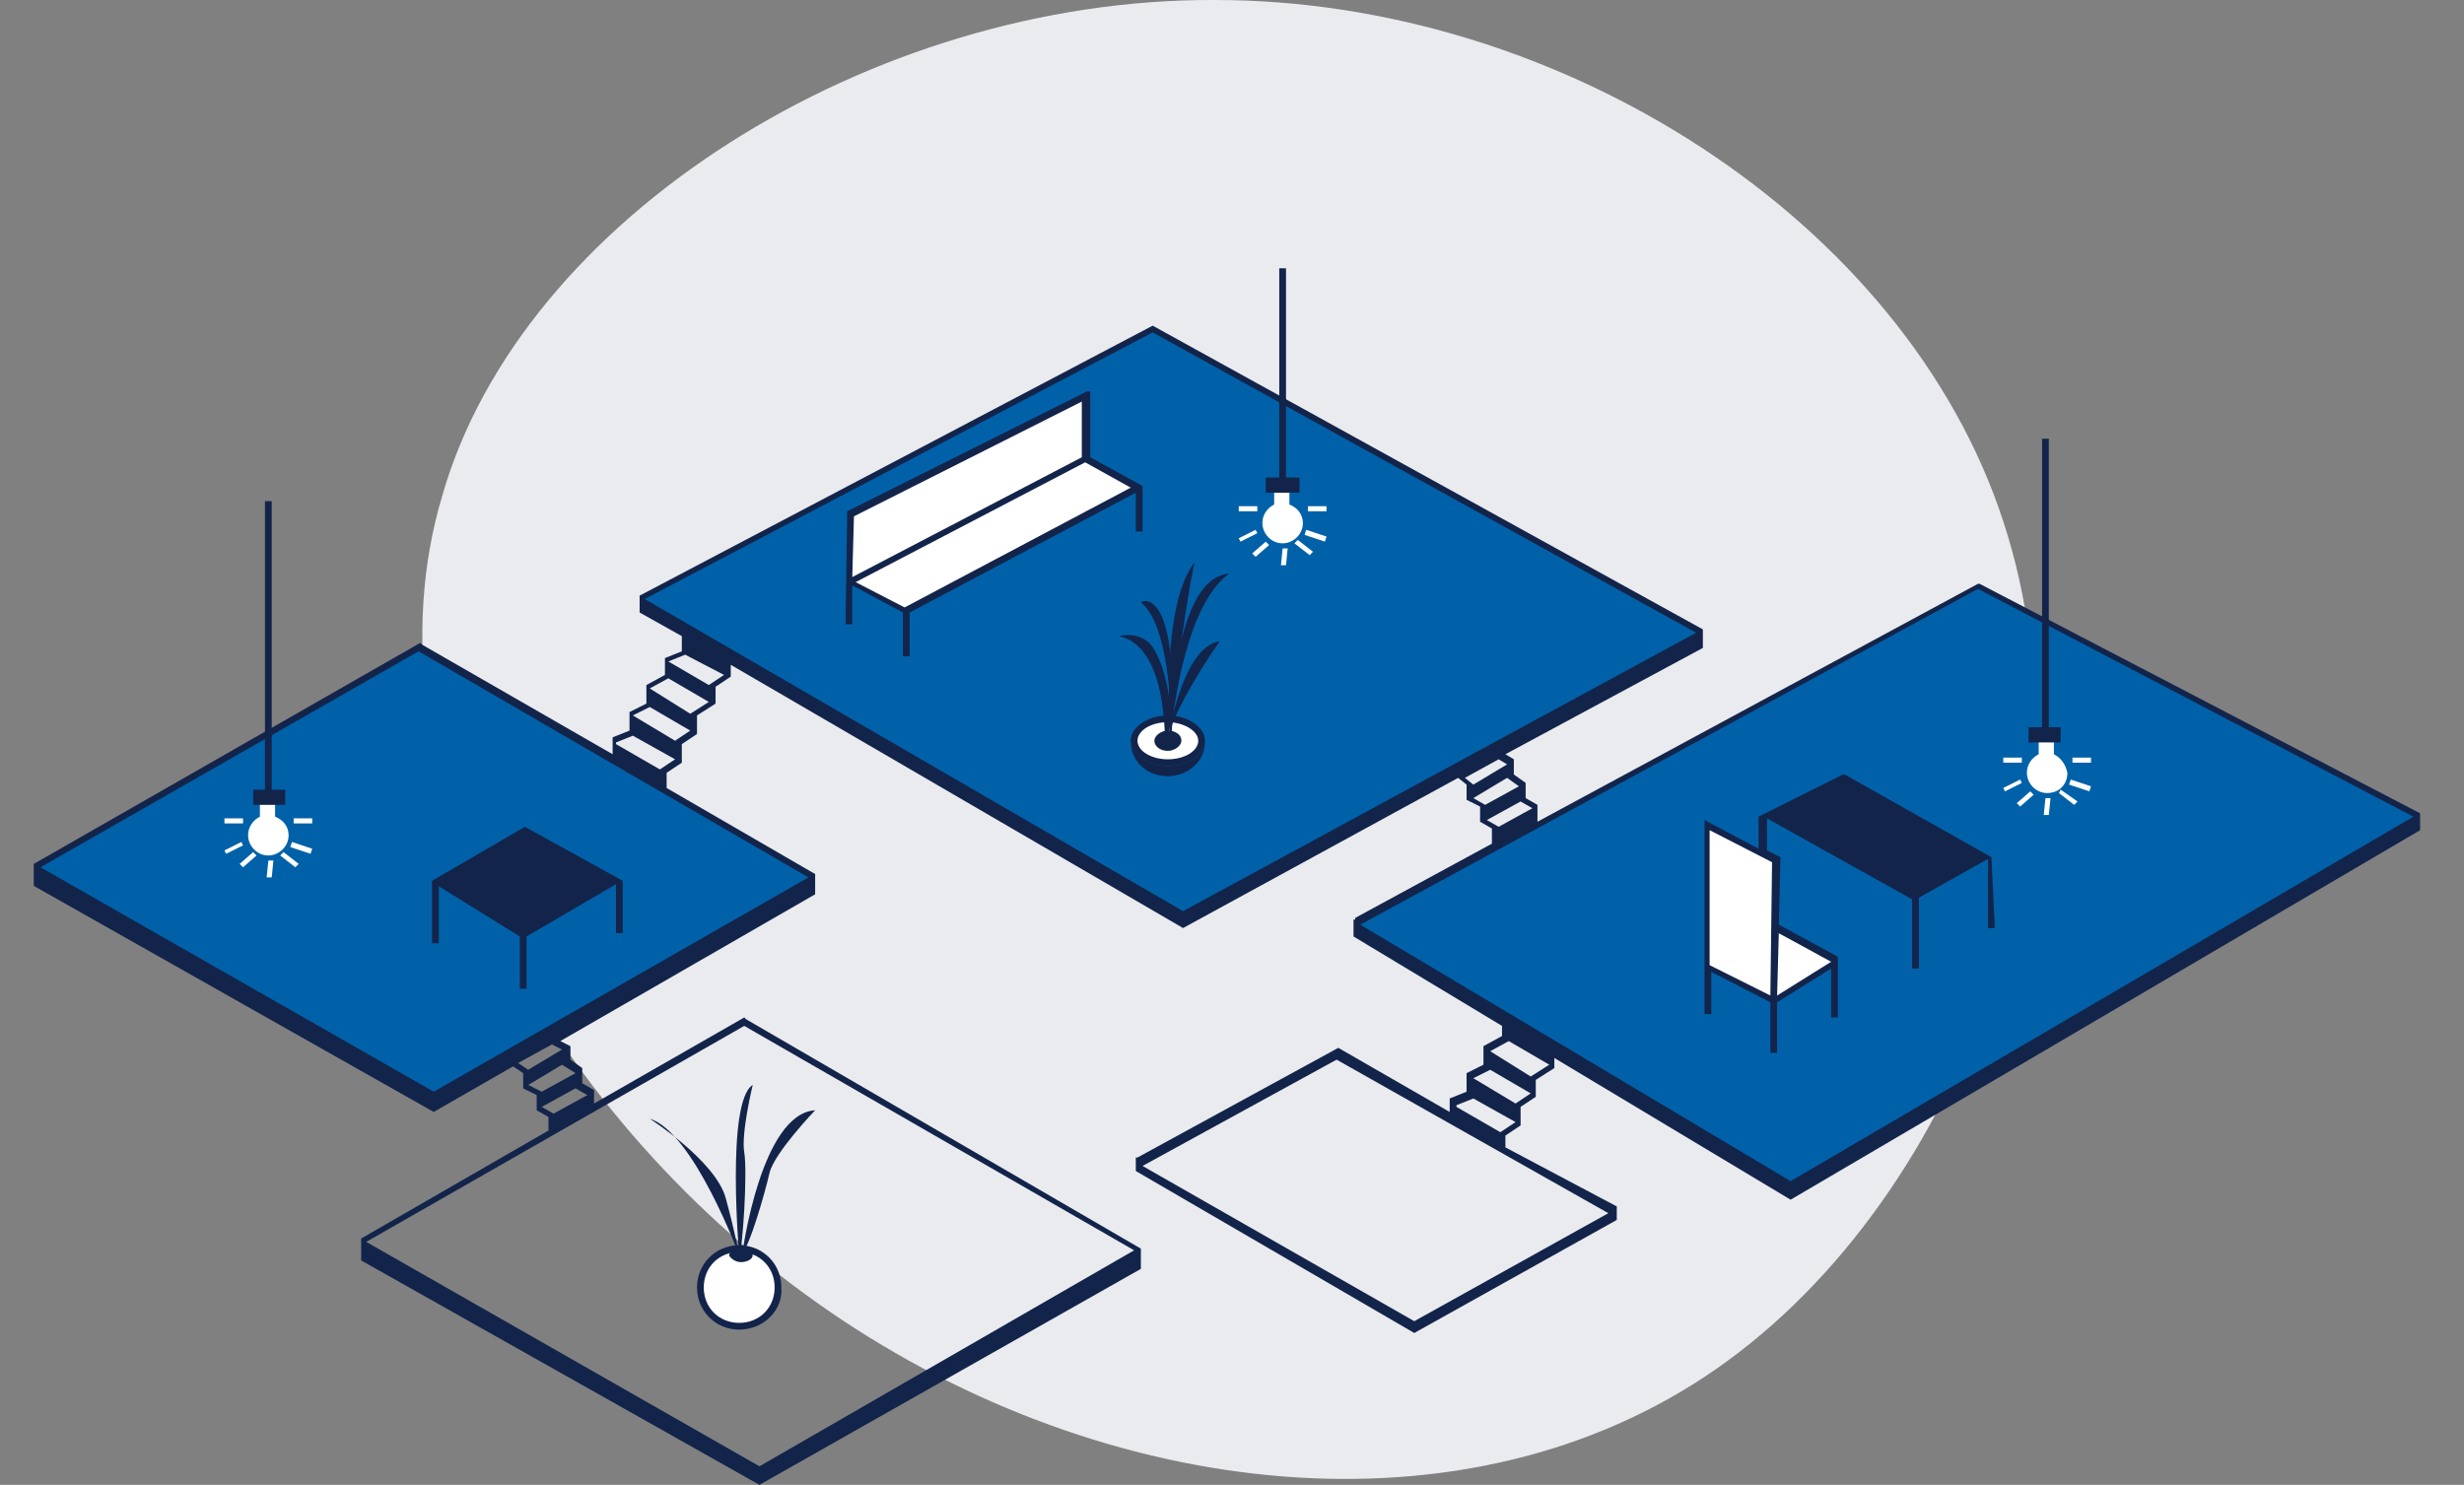 <?xml version="1.0" encoding="utf-8"?>
<!-- Generator: Adobe Illustrator 27.1.1, SVG Export Plug-In . SVG Version: 6.00 Build 0)  -->
<svg version="1.1" id="Ebene_1" xmlns="http://www.w3.org/2000/svg" xmlns:xlink="http://www.w3.org/1999/xlink" x="0px" y="0px"
	 viewBox="0 0 146 88" style="enable-background:new 0 0 146 88;" xml:space="preserve">
<rect x="0" y="0" width="146" height="88" fill="#808080" stroke="none"/>
<style type="text/css">
	.st0{fill:#EAEBEF;}
	.st1{clip-path:url(#SVGID_00000060746666467768669370000007694243196358795652_);}
	.st2{fill:#0061A9;}
	.st3{fill:#FFFFFF;}
	.st4{fill:#13244B;}
</style>
<path class="st0" d="M118.7,30.9c5.9,17.9-2.7,40.8-17.7,50.7c-15,9.9-36.4,7.1-52.6-4.4C32.3,65.8,21.3,45.8,26.2,29.4
	C30.9,12.9,51.6-0.1,72,0C92.5,0,112.9,13.1,118.7,30.9z"/>
<g>
	<defs>
		<rect id="SVGID_1_" x="2" y="15.9" width="141.4" height="72.1"/>
	</defs>
	<clipPath id="SVGID_00000119816642514914397640000014975455884369933444_">
		<use xlink:href="#SVGID_1_"  style="overflow:visible;"/>
	</clipPath>
	<g style="clip-path:url(#SVGID_00000119816642514914397640000014975455884369933444_);">
		<path class="st2" d="M2.1,51.4l22.7-13L48.2,52L48,52.7L25.6,65.1L2.1,51.4z"/>
		<path class="st2" d="M80.4,54.7l0.2,0.6l25.6,15.3l37-21.7v-0.7l-26-13.5L80.4,54.7z"/>
		<path class="st2" d="M100.6,37.5v0.5L70,54.5L37.9,35.9l0.3-0.5l30.1-15.8L100.6,37.5z"/>
		<path class="st3" d="M50.4,30.4l-0.1,4l3.3,1.7l13.7-7.2l-3-1.8l0-3.6L50.4,30.4z"/>
		<path class="st3" d="M101.2,48.9l0,8.5l3.9,1.9l3.7-2.2l-3.6-1.9l0.1-4.2L101.2,48.9z"/>
		<path class="st3" d="M43.8,78.6c1.3,0,2.3-1,2.3-2.3c0-1.3-1-2.3-2.3-2.3s-2.3,1-2.3,2.3C41.5,77.6,42.6,78.6,43.8,78.6z"/>
		<path class="st4" d="M43.8,78.8c-1.4,0-2.5-1.1-2.5-2.5c0-1.4,1.1-2.5,2.5-2.5c1.4,0,2.5,1.1,2.5,2.5
			C46.4,77.7,45.2,78.8,43.8,78.8z M43.8,74.2c-1.2,0-2.1,0.9-2.1,2.1s0.9,2.1,2.1,2.1c1.2,0,2.1-0.9,2.1-2.1S45,74.2,43.8,74.2z"/>
		<path class="st4" d="M43.8,74.4c0,0-2.7-7.3-5.3-8.1c0,0,3.9,2.5,4.5,4.7C43.6,73.2,43.8,74.4,43.8,74.4z"/>
		<path class="st4" d="M43.8,74.4c0,0-0.8-9.1,0.8-10.1c0,0-0.7,2.9-0.5,4C44.3,69.5,44,74.1,43.8,74.4L43.8,74.4z"/>
		<path class="st4" d="M44,74.2c0,0,1.1-8.2,4.3-8.4c0,0-2.4,2.5-2.7,3.7C45.3,70.8,44.4,73.9,44,74.2L44,74.2z"/>
		<path class="st4" d="M43.9,74.8c0.4,0,0.7-0.2,0.7-0.4c0-0.2-0.3-0.4-0.7-0.4s-0.7,0.2-0.7,0.4C43.3,74.6,43.6,74.8,43.9,74.8z"/>
		<path class="st3" d="M121.7,44.7v-0.8h-0.9v0.8c-0.4,0.2-0.7,0.6-0.7,1.1c0,0.6,0.5,1.2,1.2,1.2s1.2-0.5,1.2-1.2
			C122.4,45.3,122.1,44.9,121.7,44.7L121.7,44.7z"/>
		<path class="st4" d="M121.4,43.1V26h-0.4v17.1h-0.8V44h1.9v-0.9H121.4z"/>
		<path class="st3" d="M119.8,44.9h-1.1v0.3h1.1V44.9z"/>
		<path class="st3" d="M119.7,46.2l-1,0.5l0.1,0.2l1-0.5L119.7,46.2z"/>
		<path class="st3" d="M119.7,47.8l-0.2-0.2l0.8-0.7l0.2,0.2L119.7,47.8z"/>
		<path class="st3" d="M121.4,48.3l-0.3,0l0.1-1l0.3,0L121.4,48.3z"/>
		<path class="st3" d="M122.1,46.8L122,47l0.9,0.7l0.2-0.2L122.1,46.8z"/>
		<path class="st3" d="M122.7,46.2l-0.1,0.3l1.2,0.4l0.1-0.3L122.7,46.2z"/>
		<path class="st3" d="M123.9,44.9h-1.1v0.3h1.1V44.9z"/>
		<path class="st3" d="M16.3,48.4v-0.8h-0.9v0.8c-0.4,0.2-0.7,0.6-0.7,1.1c0,0.6,0.5,1.2,1.2,1.2c0.6,0,1.2-0.5,1.2-1.2
			C17.1,49,16.8,48.6,16.3,48.4L16.3,48.4z"/>
		<path class="st4" d="M16.1,46.8V29.7h-0.4v17.1H15v0.9h1.9v-0.9H16.1z"/>
		<path class="st3" d="M14.4,48.5h-1.1v0.3h1.1V48.5z"/>
		<path class="st3" d="M14.3,49.9l-1,0.5l0.1,0.2l1-0.5L14.3,49.9z"/>
		<path class="st3" d="M15,50.5l-0.8,0.7l0.2,0.2l0.8-0.7L15,50.5z"/>
		<path class="st3" d="M15.9,51l-0.1,1l0.3,0l0.1-1L15.9,51z"/>
		<path class="st3" d="M16.8,50.5l-0.2,0.2l0.9,0.7l0.2-0.2L16.8,50.5z"/>
		<path class="st3" d="M17.3,49.9l-0.1,0.3l1.2,0.4l0.1-0.3L17.3,49.9z"/>
		<path class="st3" d="M18.5,48.5h-1.1v0.3h1.1V48.5z"/>
		<path class="st3" d="M76.4,29.9v-0.8h-0.9v0.8c-0.4,0.2-0.7,0.6-0.7,1.1c0,0.6,0.5,1.2,1.2,1.2c0.6,0,1.2-0.5,1.2-1.2
			C77.2,30.5,76.9,30.1,76.4,29.9L76.4,29.9z"/>
		<path class="st4" d="M76.2,28.3V15.9h-0.4v12.4h-0.8v0.9H77v-0.9H76.2z"/>
		<path class="st3" d="M74.5,30h-1.1v0.3h1.1V30z"/>
		<path class="st3" d="M74.4,31.4l-1,0.5l0.1,0.2l1-0.5L74.4,31.4z"/>
		<path class="st3" d="M74.4,33l-0.2-0.2l0.8-0.7l0.2,0.2L74.4,33z"/>
		<path class="st3" d="M76,32.5l-0.1,1l0.3,0l0.1-1L76,32.5z"/>
		<path class="st3" d="M76.9,32l-0.2,0.2l0.9,0.7l0.2-0.2L76.9,32z"/>
		<path class="st3" d="M77.4,31.4l-0.1,0.3l1.2,0.4l0.1-0.3L77.4,31.4z"/>
		<path class="st3" d="M78.6,30h-1.1v0.3h1.1V30z"/>
		<path class="st3" d="M69.1,45.2c1.1,0,2-0.6,2-1.3c0-0.7-0.9-1.3-2-1.3s-2,0.6-2,1.3C67.2,44.6,68,45.2,69.1,45.2z"/>
		<path class="st4" d="M69.2,45.4c-1.2,0-2.2-0.7-2.2-1.5c0-0.8,1-1.5,2.2-1.5c1.2,0,2.2,0.7,2.2,1.5C71.4,44.7,70.4,45.4,69.2,45.4
			z M69.2,42.8c-1,0-1.8,0.5-1.8,1.1c0,0.6,0.8,1.1,1.8,1.1c1,0,1.8-0.5,1.8-1.1C71,43.3,70.1,42.8,69.2,42.8z"/>
		<path class="st4" d="M69.2,45.4c-1.1,0-2-0.6-2.2-1.3c0.1,1.1,1,1.9,2.2,1.9c1.2,0,2.2-0.9,2.2-2c0,0,0,0,0,0
			C71.3,44.8,70.3,45.4,69.2,45.4L69.2,45.4z"/>
		<path class="st4" d="M69.1,44.3c-0.2,0.6,0.4-5.9-2.8-6.6c0,0,1.4-0.4,2.1,0.8C69.1,39.7,69.7,42.3,69.1,44.3z"/>
		<path class="st4" d="M69.4,43.6c0,0,0.1-6.4-1.8-7.9C67.6,35.6,69.9,34.6,69.4,43.6z"/>
		<path class="st4" d="M69.4,44.4c0,0-0.8-8.3,1.4-11.1C70.7,33.3,69.4,41,69.4,44.4z"/>
		<path class="st4" d="M69.3,44.2c0,0,0-9.9,3.5-10.2C72.9,34.1,70.2,35,69.3,44.2z"/>
		<path class="st4" d="M69.1,44.4c0,0,0.8-6.1,3.2-6.4C72.3,37.9,69,42.7,69.1,44.4z"/>
		<path class="st4" d="M69.2,44.5c0.4,0,0.8-0.3,0.8-0.6c0-0.4-0.4-0.6-0.8-0.6s-0.8,0.3-0.8,0.6C68.4,44.2,68.7,44.5,69.2,44.5z"/>
		<path class="st4" d="M25.8,52.4l5,3.1v3.1h0.4v-3.1l5.3-3.1v2.9h0.4v-3.1h0l0,0l-5.8-3.2l-5.5,3.2l0,0h0v3.7h0.4V52.4z"/>
		<path class="st4" d="M143.4,48.2l-26.1-13.6l-0.1,0L91.1,48.7v-1l-0.7-0.4v-0.9l-0.7-0.5v-0.9l-0.5-0.3l11.7-6.3v-1.1l0,0l0,0
			l-32.6-18l-30.4,16l0,0l0,0v1l2.5,1.4v0.9l-1,0.4v1l-1.1,0.6v1.1l-1,0.5v1.1l-1,0.4v1l-11.3-6.5l-0.1-0.1L2,51.2l0,0v1.3
			l23.7,13.4l4.7-2.7l0.6,0.4v0.9l0.8,0.4v0.9l0.7,0.4V67l-11.1,6.4l0,0v1.3L45,88l22.6-12.8v-1.2l0,0L44.2,60.4l-0.1-0.1l-8.9,5.1
			v-0.8l-0.7-0.4v-0.9l-0.7-0.5V62l-0.6-0.3L48.3,53v-1.2l0,0l-8.8-5.1h0v-0.9l0.9-0.6v-1.1l0.9-0.6v-1.1l1.1-0.7v-1l0.9-0.6v-0.7
			l26.8,15.6l16.3-8.9l0.5,0.4v0.9l0.8,0.4v0.9l0.7,0.4v0.9l-8.1,4.4l0,0.1l-0.1,0v1l8.8,5.3v0.6l-1.1,0.6v1.1l-1,0.5v1.1l-1,0.4
			v0.8l-6.6-3.8l-11.9,6.5l-0.1,0v0.8l16.5,9.6l12-6.7v-0.8l0,0L89.2,68v-0.7l0.9-0.6v-1.1L91,65V64l1.1-0.7v-0.6l14,8.4l37.3-21.9
			L143.4,48.2L143.4,48.2L143.4,48.2L143.4,48.2z M67.2,74.1L45,86.9L21.7,73.6l22.4-12.8L67.2,74.1L67.2,74.1z M34.8,64.9
			L34.8,64.9l-2,1.1l-0.7-0.4v0l2-1.1L34.8,64.9L34.8,64.9z M34.1,63.6L34.1,63.6l-2,1.1v0l-0.8-0.4l2-1.2L34.1,63.6L34.1,63.6z
			 M33.3,62.2l-2,1.2v0L30.7,63l2-1.1L33.3,62.2L33.3,62.2z M25.7,64.7L2.4,51.4l22.4-12.8L47.9,52L25.7,64.7L25.7,64.7z M39.1,45.6
			L39.1,45.6l-2.6-1.5V44l1-0.4v0L40,45L39.1,45.6L39.1,45.6z M40,43.9l-2.5-1.5l1-0.5v0l2.4,1.4L40,43.9L40,43.9z M40.9,42.3
			l-2.4-1.5l1.1-0.6l2.4,1.4L40.9,42.3L40.9,42.3z M42,40.6L42,40.6l-2.4-1.4l1-0.4v0l2.3,1.2L42,40.6L42,40.6z M38.2,35.5
			l30.1-15.8l32.2,17.8L70.1,54L38.2,35.5L38.2,35.5z M86.8,46.1l2-1.1l0.5,0.3l-2,1.2v0L86.8,46.1L86.8,46.1z M87.3,47.3l2-1.2
			l0.7,0.5v0l-2,1.1v0L87.3,47.3L87.3,47.3z M88.1,48.6L88.1,48.6l2-1.1l0.7,0.4v0l-2,1.1L88.1,48.6z M83.8,78.3l-16.1-9.2l11.5-6.3
			l16.1,9.1L83.8,78.3L83.8,78.3z M88.9,67.1L88.9,67.1l-2.6-1.5v-0.1l1-0.4v0l2.5,1.4L88.9,67.1L88.9,67.1z M89.8,65.4l-2.5-1.5
			l1-0.5v0l2.4,1.4L89.8,65.4L89.8,65.4z M90.7,63.8l-2.4-1.5l1.1-0.6l2.4,1.4L90.7,63.8L90.7,63.8z M80.6,54.8l36.6-19.9l25.8,13.5
			L106.1,70L80.6,54.8L80.6,54.8z"/>
		<path class="st4" d="M118,50.8L118,50.8L118,50.8L118,50.8l-8.7-4.9l-0.1,0l-5,2.5l0,0h0v1.9l-3.2-1.7v11.5h0.4v-2.5l3.5,1.8l0,3
			l0.4,0l0-3l3.2-2v2.9h0.4v-3.6l0,0l0,0l-3.5-1.9l0.1-4l-0.8-0.4v-1.9l8.6,4.8v4.1h0.4v-4.2l4.1-2.3v4.1h0.4L118,50.8L118,50.8
			L118,50.8z M108.5,57l-3.2,2l0.1-3.7L108.5,57L108.5,57z M104.9,59l-3.6-1.8v-8l3.7,1.9L104.9,59z"/>
		<path class="st4" d="M64.4,23.2l-14.2,7.1L50.1,37l0.4,0l0-2.3l3,1.6v2.6h0.4v-2.6l13.4-7.1v2.3h0.4v-2.7l-3.1-1.7V23.2L64.4,23.2
			z M64.1,23.8v3.3l-13.6,7.1l0.1-3.6L64.1,23.8L64.1,23.8z M50.7,34.5l13.6-7.1l2.7,1.5L53.6,36L50.7,34.5L50.7,34.5z"/>
	</g>
</g>
</svg>
